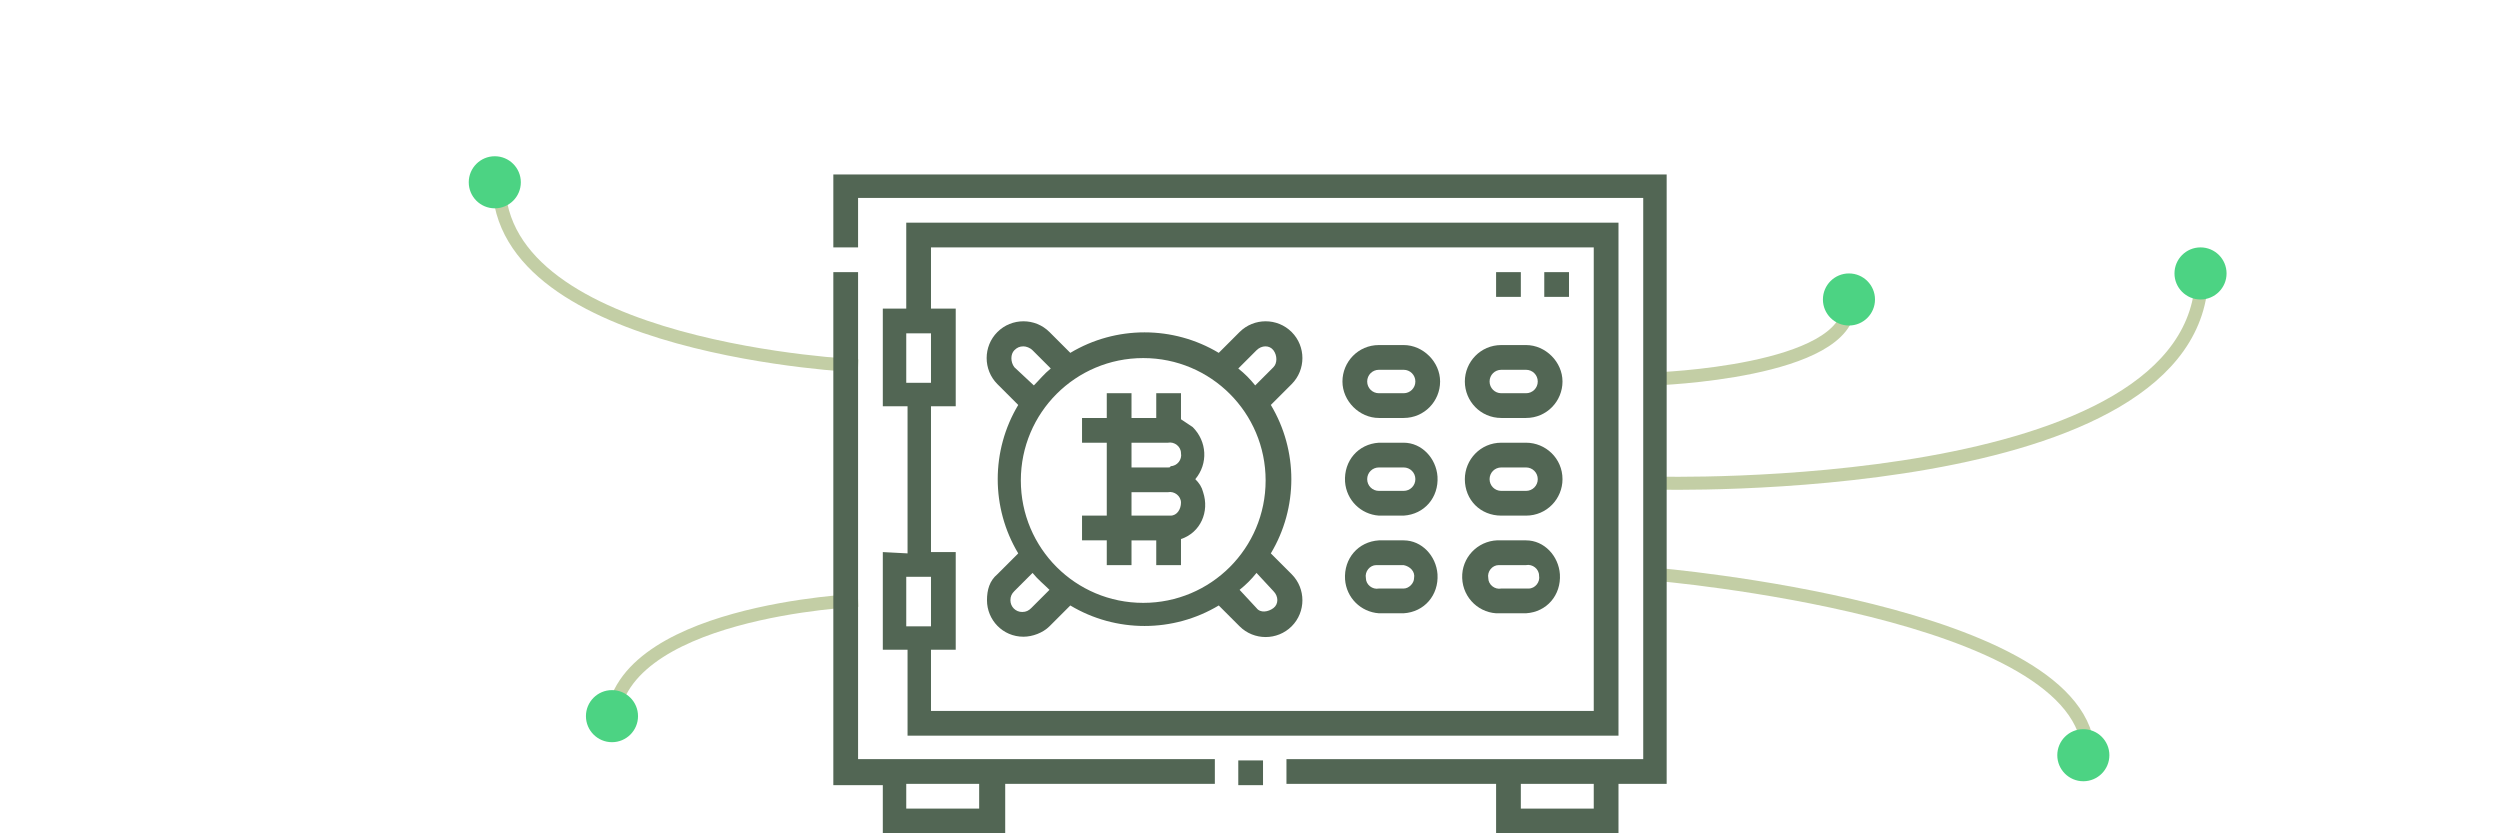 <?xml version="1.0" encoding="UTF-8"?> <svg xmlns="http://www.w3.org/2000/svg" xmlns:xlink="http://www.w3.org/1999/xlink" version="1.1" x="0px" y="0px" viewBox="0 0 192 64" style="enable-background:new 0 0 192 64;" xml:space="preserve"> <style type="text/css"> .st0{fill:none;stroke:#C3CEA5;stroke-miterlimit:10;} .st1{fill:#4CD383;} .st2{fill:#526654;} </style> <g id="lines"> <path class="st0" d="M65.9,28.1c0,0-27.6-1.2-27.6-14.1"></path> <path class="st0" d="M65.9,46.1c0,0-18.9,0.8-18.9,9.7"></path> <g> <g> <circle class="st1" cx="47" cy="55" r="2"></circle> </g> </g> <g> <g> <circle class="st1" cx="38" cy="14" r="2"></circle> </g> </g> <path class="st0" d="M127.1,37.1c0,0,42,1.2,42-16.1"></path> <path class="st0" d="M127.1,44.1c0,0,33.3,2.8,33.3,13.9"></path> <g> <g> <circle class="st1" cx="160" cy="58" r="2"></circle> </g> </g> <g> <g> <circle class="st1" cx="169" cy="21" r="2"></circle> </g> </g> <path class="st0" d="M127.1,29.1c0,0,14.9-0.5,14.9-5.7"></path> <g> <g> <circle class="st1" cx="142" cy="23" r="2"></circle> </g> </g> </g> <g id="icons"> <g id="Calque_2_1_"> <g id="SECTION1"> <g> <path class="st2" d="M95.1,58.4H97v1.9h-1.9V58.4z"></path> <path class="st2" d="M128,13.4H64V19h1.9v-3.8h60.3v43.1H98.8v1.9h16.1V64h9.4v-3.8h3.7V13.4z M122.4,62.1h-5.6v-1.9h5.6V62.1z"></path> <path class="st2" d="M65.9,20.9H64v39.4h3.8V64h9.4v-3.8h16.1v-1.9H65.9V20.9z M75.3,62.1h-5.7v-1.9h5.6v1.9H75.3z"></path> <path class="st2" d="M67.8,42.4v7.5h1.9v6.6h54.6V17.1H69.6v6.6h-1.8v7.5h1.9v11.3L67.8,42.4L67.8,42.4z M69.6,44.3h1.9v3.8 h-1.9V44.3z M69.6,25.6h1.9v3.8h-1.9V25.6z M71.5,31.2h1.9v-7.5h-1.9V19h50.9v35.6H71.5v-4.7h1.9v-7.5h-1.9V31.2z"></path> <path class="st2" d="M85,43.4h1.9v-1.9h1.9v1.9h1.9v-2c1.5-0.5,2.2-2.1,1.7-3.6c-0.1-0.4-0.3-0.7-0.6-1c1-1.2,0.9-2.9-0.2-4 c-0.3-0.2-0.6-0.4-0.9-0.6v-2h-1.9v1.9h-1.9v-1.9H85v1.9h-1.9V34H85v5.6h-1.9v1.9H85V43.4z M86.9,37.8h2.8c0.5-0.1,1,0.3,1,0.8 s-0.3,1-0.8,1c-0.1,0-0.1,0-0.2,0h-2.8V37.8z M89.7,35.9h-2.8V34h2.8c0.5-0.1,1,0.3,1,0.8c0.1,0.5-0.3,1-0.8,1 C89.9,35.9,89.8,35.9,89.7,35.9z"></path> <path class="st2" d="M105.9,32.1h1.9c1.6,0,2.8-1.3,2.8-2.8s-1.3-2.8-2.8-2.8h-1.9c-1.6,0-2.8,1.3-2.8,2.8 S104.4,32.1,105.9,32.1z M105.9,28.4h1.9c0.5,0,0.9,0.4,0.9,0.9s-0.4,0.9-0.9,0.9h-1.9c-0.5,0-0.9-0.4-0.9-0.9 S105.4,28.4,105.9,28.4z"></path> <path class="st2" d="M105.9,39.6h1.9c1.6-0.1,2.7-1.4,2.6-3c-0.1-1.4-1.2-2.6-2.6-2.6h-1.9c-1.6,0.1-2.7,1.4-2.6,3 C103.4,38.4,104.5,39.5,105.9,39.6z M105.9,35.9h1.9c0.5,0,0.9,0.4,0.9,0.9s-0.4,0.9-0.9,0.9h-1.9c-0.5,0-0.9-0.4-0.9-0.9 C105,36.3,105.4,35.9,105.9,35.9L105.9,35.9z"></path> <path class="st2" d="M105.9,47.1h1.9c1.6-0.1,2.7-1.4,2.6-3c-0.1-1.4-1.2-2.6-2.6-2.6h-1.9c-1.6,0.1-2.7,1.4-2.6,3 C103.4,45.9,104.5,47,105.9,47.1z M105.9,43.4h1.9c0.5,0.1,0.9,0.5,0.8,1c0,0.4-0.4,0.8-0.8,0.8h-1.9c-0.5,0.1-1-0.3-1-0.8 c-0.1-0.5,0.3-1,0.8-1C105.8,43.4,105.9,43.4,105.9,43.4z"></path> <path class="st2" d="M115.3,32.1h1.9c1.6,0,2.8-1.3,2.8-2.8s-1.3-2.8-2.8-2.8h-1.9c-1.6,0-2.8,1.3-2.8,2.8 S113.7,32.1,115.3,32.1z M115.3,28.4h1.9c0.5,0,0.9,0.4,0.9,0.9s-0.4,0.9-0.9,0.9h-1.9c-0.5,0-0.9-0.4-0.9-0.9 C114.4,28.8,114.8,28.4,115.3,28.4L115.3,28.4z"></path> <path class="st2" d="M115.3,47.1h1.9c1.6-0.1,2.7-1.4,2.6-3c-0.1-1.4-1.2-2.6-2.6-2.6h-1.9c-1.6-0.1-2.9,1.1-3,2.6 c-0.1,1.6,1.1,2.9,2.6,3C115.1,47.1,115.2,47.1,115.3,47.1z M115.3,43.4h1.9c0.5-0.1,1,0.3,1,0.8c0.1,0.5-0.3,1-0.8,1 c-0.1,0-0.1,0-0.2,0h-1.9c-0.5,0.1-1-0.3-1-0.8c-0.1-0.5,0.3-1,0.8-1C115.2,43.4,115.2,43.4,115.3,43.4z"></path> <path class="st2" d="M115.3,39.6h1.9c1.6,0,2.8-1.3,2.8-2.8c0-1.6-1.3-2.8-2.8-2.8h-1.9c-1.6,0-2.8,1.3-2.8,2.8 C112.5,38.4,113.7,39.6,115.3,39.6L115.3,39.6z M115.3,35.9h1.9c0.5,0,0.9,0.4,0.9,0.9s-0.4,0.9-0.9,0.9h-1.9 c-0.5,0-0.9-0.4-0.9-0.9C114.4,36.3,114.8,35.9,115.3,35.9L115.3,35.9z"></path> <path class="st2" d="M75.8,46.1c0,1.5,1.2,2.8,2.8,2.8l0,0l0,0c0.7,0,1.5-0.3,2-0.8l1.6-1.6c3.5,2.1,7.9,2.1,11.4,0l1.6,1.6 c1.1,1.1,2.9,1.1,4,0l0,0c1.1-1.1,1.1-2.9,0-4l-1.6-1.6c2.1-3.5,2.1-7.9,0-11.4l1.6-1.6c1.1-1.1,1.1-2.9,0-4 c-1.1-1.1-2.9-1.1-4,0l-1.6,1.6c-3.5-2.1-7.9-2.1-11.4,0l-1.6-1.6c-1.1-1.1-2.9-1.1-4,0l0,0c-1.1,1.1-1.1,2.9,0,4l0,0l1.6,1.6 c-2.1,3.5-2.1,7.9,0,11.4l-1.6,1.6C76,44.6,75.8,45.3,75.8,46.1L75.8,46.1z M97.8,45.4c0.4,0.4,0.4,1,0,1.3 c-0.4,0.3-1,0.4-1.3,0l-1.3-1.4c0.5-0.4,0.9-0.8,1.3-1.3L97.8,45.4z M96.5,26.9c0.4-0.4,1-0.4,1.3,0c0.3,0.4,0.3,1,0,1.3 l-1.4,1.4c-0.4-0.5-0.8-0.9-1.3-1.3L96.5,26.9z M97.2,36.9c0,5.2-4.2,9.4-9.4,9.4s-9.4-4.2-9.4-9.4s4.2-9.4,9.4-9.4l0,0 C93,27.5,97.2,31.7,97.2,36.9z M77.9,28.2c-0.3-0.4-0.3-1,0-1.3c0.2-0.2,0.4-0.3,0.7-0.3c0.2,0,0.5,0.1,0.7,0.3l1.4,1.4 c-0.5,0.4-0.9,0.9-1.3,1.3L77.9,28.2z M77.9,45.4l1.4-1.4c0.4,0.5,0.9,0.9,1.3,1.3l-1.4,1.4C79,46.9,78.8,47,78.5,47 c-0.5,0-0.9-0.4-0.9-0.9C77.6,45.8,77.7,45.6,77.9,45.4L77.9,45.4z"></path> <path class="st2" d="M118.6,20.9h1.9v1.9h-1.9V20.9z"></path> <path class="st2" d="M114.9,20.9h1.9v1.9h-1.9V20.9z"></path> </g> </g> </g> </g> </svg> 